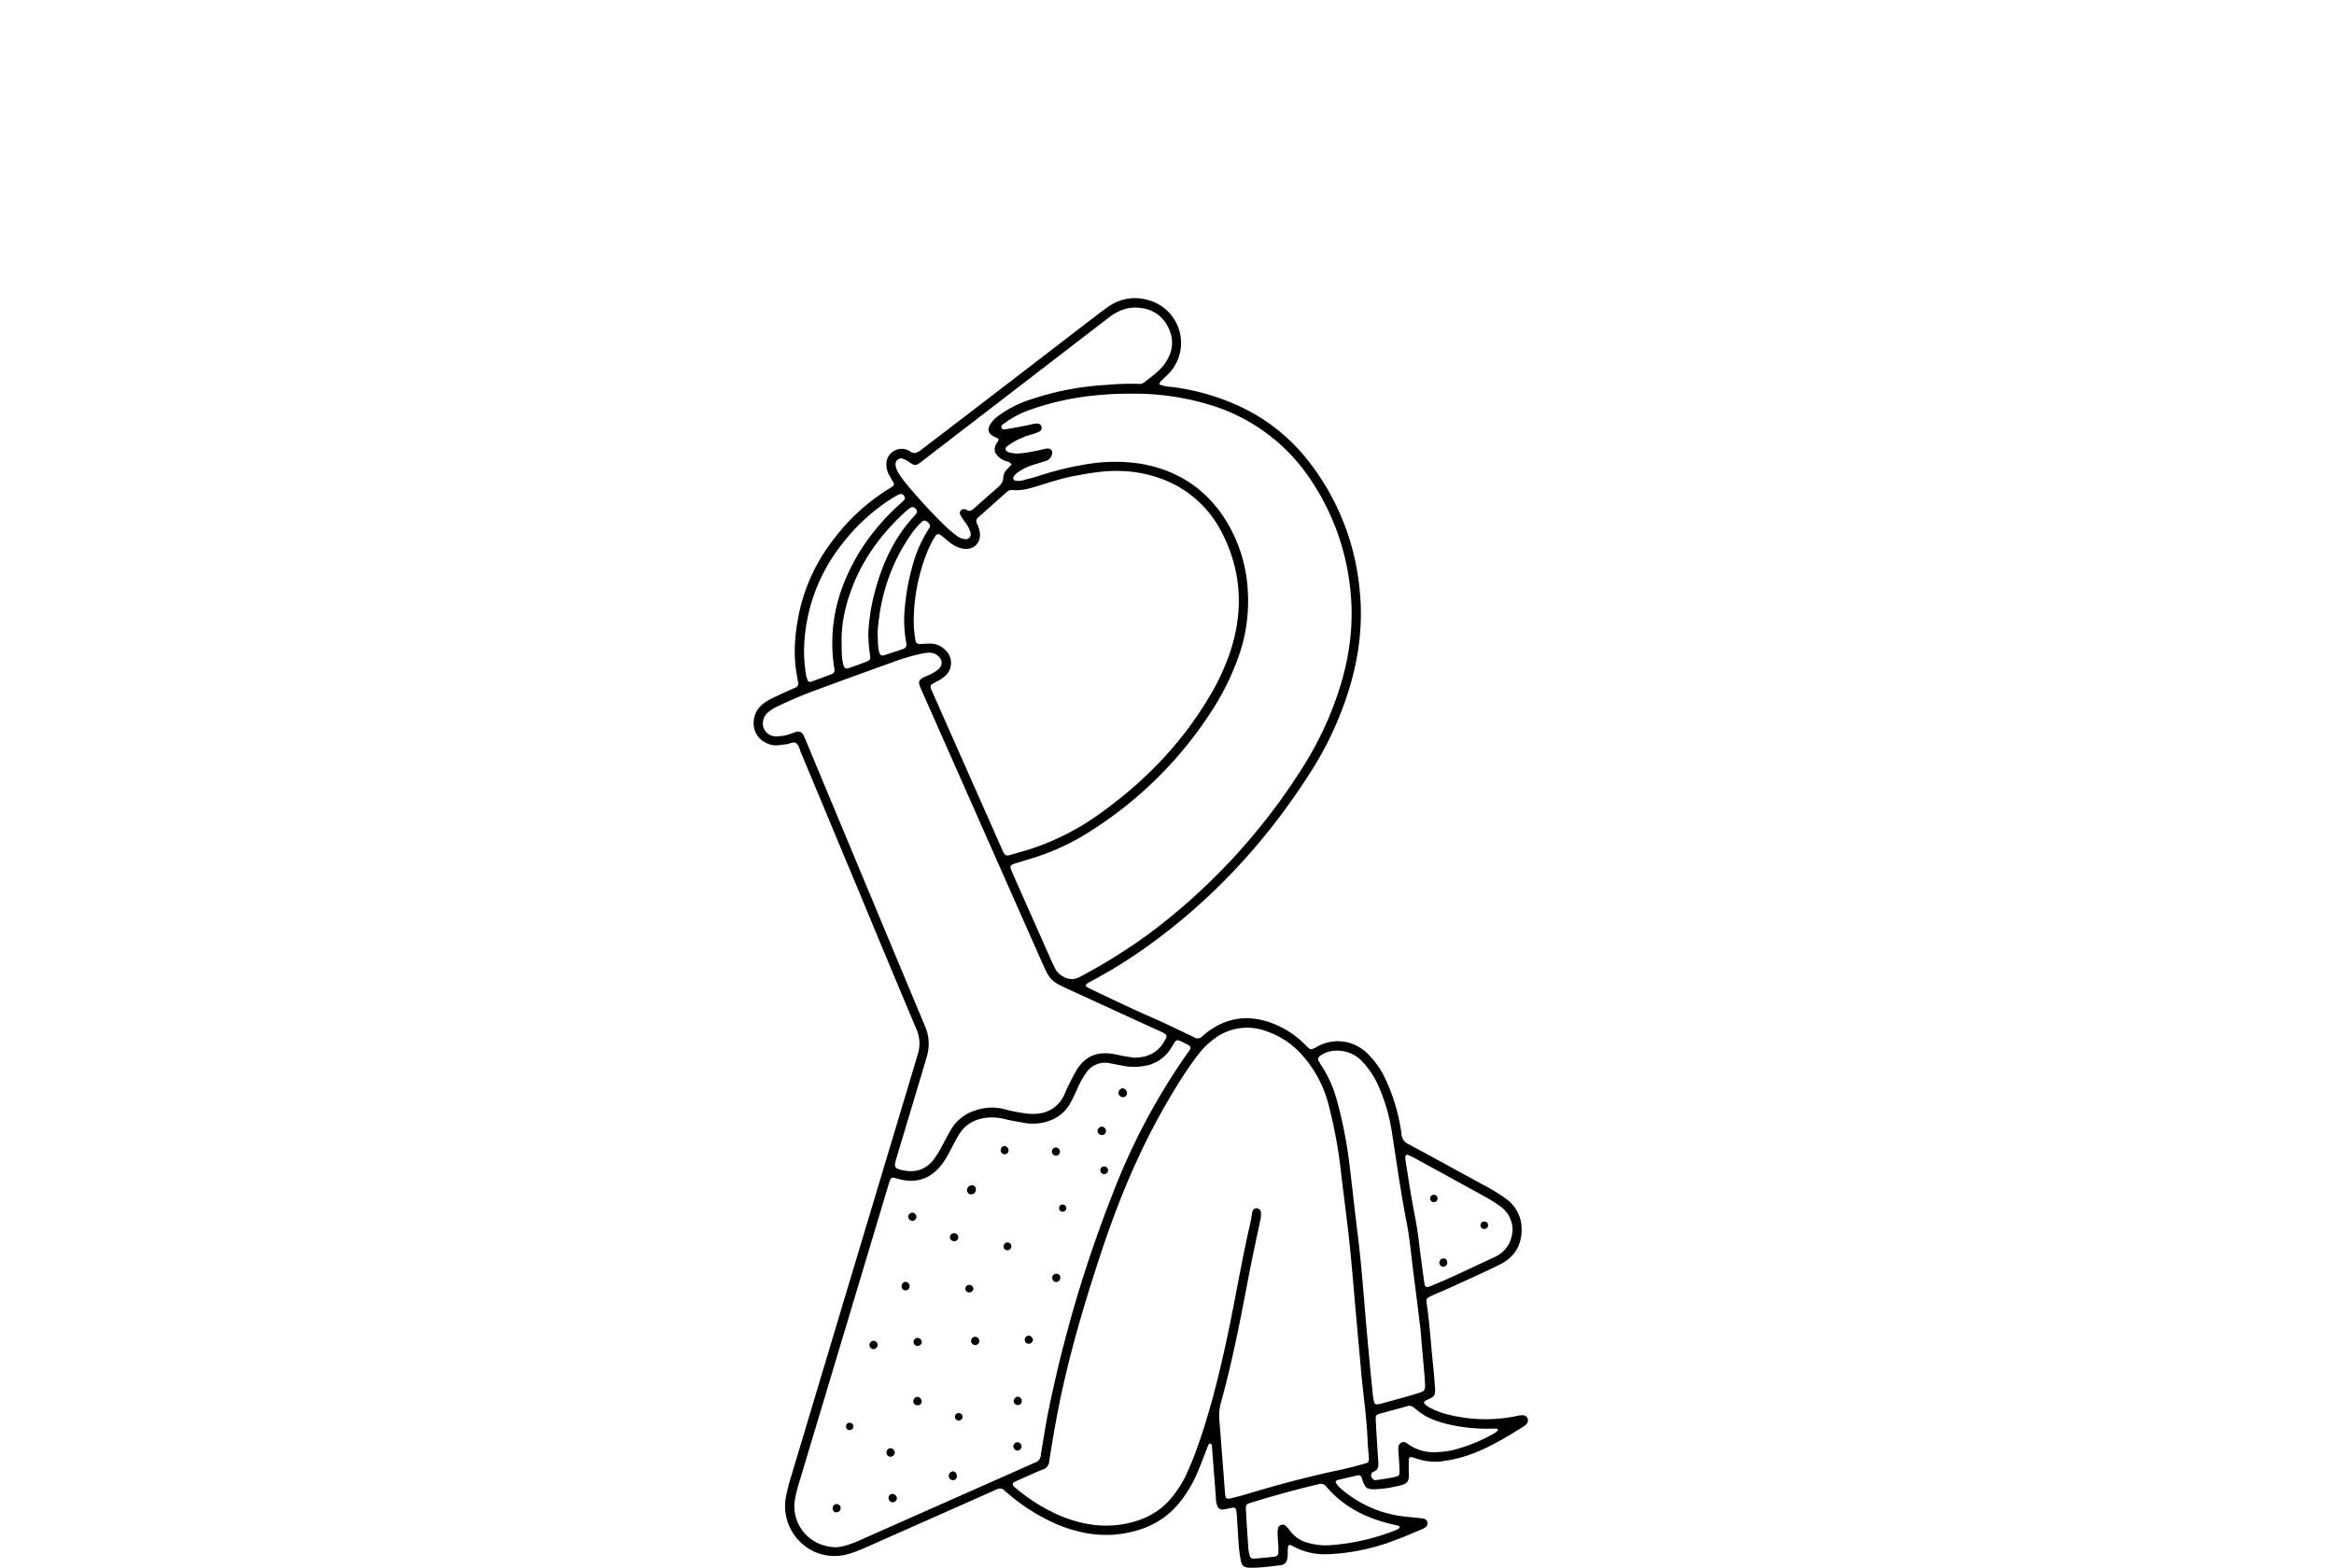 <svg xmlns="http://www.w3.org/2000/svg" id="Capa_1" data-name="Capa 1" viewBox="0 0 1000 672"><path d="M496.8,164.81a17.93,17.93,0,0,0,5,1,97.21,97.21,0,0,1,27.94,7.71,79.88,79.88,0,0,1,30.5,23.63,105,105,0,0,1,22.07,53.49c2.36,19.09-.92,37.29-7.9,55a144.71,144.71,0,0,1-12.17,24.13c-19.4,30.79-43.64,57-73.58,77.87a214.57,214.57,0,0,1-19.92,12.22c-.95.52-1.92,1-2.85,1.6s-.84,1.24.17,1.81c.47.26,1,.48,1.47.72,8.63,4.12,17.25,8.26,26,12.08,5.51,2.4,10.9,5.07,16.34,7.62.62.29,1.24.58,1.84.91a2.59,2.59,0,0,0,3.35-.43,30.44,30.44,0,0,1,3.21-2.55c7.83-5.52,16.31-6.59,25.34-3.61A39.79,39.79,0,0,1,558,446.56c.51.46,1,.95,1.47,1.44,2,2.05,2.07,2.16,4.81.59a18,18,0,0,1,21.27,2.59,37.81,37.81,0,0,1,8.23,11.66,81.26,81.26,0,0,1,6.47,21.52c.09.53.16,1.08.2,1.62a5.16,5.16,0,0,0,3.1,4.42c10.72,5.75,21.37,11.62,32.05,17.45a75.73,75.73,0,0,1,9.75,6,15.74,15.74,0,0,1,6.57,12.23c.3,7.26-2.89,12.72-9.41,15.92-7.11,3.5-14.35,6.72-21.55,10-2.61,1.2-5.28,2.26-7.88,3.47-1.84.85-2.1,1.27-1.82,3.17,1.31,8.79,1.82,17.67,2.75,26.5.35,3.26.58,6.53.83,9.8.22,2.81-.25,3.6-2.79,4.75-.73.34-1.56.5-2,1.4.86,1.49,2.41,2.13,3.86,2.84a32.77,32.77,0,0,0,7.36,2.5,65.57,65.57,0,0,0,28.06.54,10.7,10.7,0,0,1,3.23-.42,2.13,2.13,0,0,1,1.9,1.33,2.2,2.2,0,0,1-.36,2.31,6.36,6.36,0,0,1-1.56,1.31c-6.85,4.26-13.72,8.47-21.3,11.37a57.8,57.8,0,0,1-14.69,3.53,24.34,24.34,0,0,1-8.9-1.07c-.92-.24-1.82-.58-2.75-.81-.74-.2-1.3.25-1.32,1.09,0,1.51,0,3,0,4.51.19,5,0,5.84-5.3,6.87a44.89,44.89,0,0,1-9.73,1.26c-2.86-.07-3.49-.5-4.54-3.2-.2-.51-.37-1-.52-1.56-.27-.91-.81-1.43-1.8-1.2-2.93.66-5.85,1.32-8.76,2.06a.87.87,0,0,0-.47,1.34,13.56,13.56,0,0,0,2.18,2.42,50.14,50.14,0,0,0,27.41,11.87c2.17.23,4.35.43,6.53.66a8.75,8.75,0,0,1,1.61.28,2,2,0,0,1,.57,3.57,6.05,6.05,0,0,1-1.4.84c-8.18,3.45-16.35,7-25.1,8.77a86,86,0,0,1-15.83,2,28.47,28.47,0,0,1-14.2-3.29c-2.15-1.14-2.4-.95-2.49,1.6,0,1,0,1.92-.07,2.87-.22,2.16-1.19,3.37-3.27,3.58-4.35.44-8.68,1.15-13.07,1-2.33-.07-3.23-.77-3.69-3a51.7,51.7,0,0,1-.85-6.08c-.35-4.36-.57-8.73-.86-13.09a19.8,19.8,0,0,0-.28-2.44,1.23,1.23,0,0,0-1.47-1.09c-1.34.22-2.68.54-4,.74a2.3,2.3,0,0,1-2.61-1.49,9.45,9.45,0,0,1-.62-3.6l-1.68-21.67c0-.14,0-.27,0-.41-.06-.4-.13-.82-.57-1a.79.79,0,0,0-1,.56c-.41,1-.76,2-1.16,3.06-1.31,3.3-2.56,6.63-4,9.88a53.33,53.33,0,0,1-6.26,10.56c-5.94,8-14,12.37-23.66,14.2-10.29,2-20.12.27-29.66-3.67a82.54,82.54,0,0,1-20.8-13c-.64-.53-1.27-1-1.87-1.61a2.57,2.57,0,0,0-3-.52l-3,1.34q-26.79,11.88-53.57,23.76a60.27,60.27,0,0,1-6.89,2.62c-15.82,4.78-30.23-9.18-27-24.87.46-2.27,1-4.53,1.68-6.75q27-90.11,54.05-180.2c.24-.78.44-1.58.68-2.36a15.09,15.09,0,0,0-.65-10.77c-8.55-20.27-17-40.6-25.42-60.91q-12-28.75-24-57.51c-.58-1.38-.81-3.06-2-4s-2.85.34-4.31.44c-2.16.16-4.24.82-6.48.21-9-2.47-9.07-12.13-4.55-16.53a17,17,0,0,1,4.33-3.07c2.57-1.27,5.19-2.44,7.8-3.65,1-.46,2-.9,3-1.33a1.72,1.72,0,0,0,1-2c-.18-1.35-.46-2.69-.68-4-1.5-8.91-.63-17.71,1.22-26.46a77.53,77.53,0,0,1,14.83-31.22,86.15,86.15,0,0,1,23.16-21.22c.7-.43,1.4-.87,2.05-1.36a1.06,1.06,0,0,0,.29-1.45c-.58-1.08-1.23-2.13-1.83-3.2a9.51,9.51,0,0,1-1.09-6.35,6.62,6.62,0,0,1,9.8-4.06c1.93,1.55,3.39.71,5.05-.57Q415.36,177,436,161.13l33.5-25.75c1.84-1.41,3.69-2.83,5.62-4.12a19.74,19.74,0,0,1,17.26-2.53,19,19,0,0,1,8.93,30.76c-1,1.15-2.14,2.11-3.2,3.18C497.6,163.23,496.77,163.62,496.8,164.81Zm25.59,443.12,2,25.76c.18,2.32.32,4.64.55,6.95.15,1.52.65,1.88,2.2,1.53,2.13-.49,4.25-1,6.34-1.64,13.21-4,26.53-7.58,40-10.43,3.74-.79,7.44-1.79,11.13-2.79,1.75-.48,2-.81,1.87-2.63-.1-2.19-.44-4.36-.51-6.54-.34-10.54-2-20.95-2.9-31.44-.69-7.89-1.42-15.79-2.13-23.68-.92-10.21-1.71-20.43-2.79-30.63s-2.53-20.61-3.7-30.93a205.39,205.39,0,0,0-5.27-28.18,50.85,50.85,0,0,0-11.3-21.14A35.7,35.7,0,0,0,542.72,442a23.29,23.29,0,0,0-22.87,3.5,32.49,32.49,0,0,0-6.64,6.66c-2,2.63-3.89,5.29-5.68,8a288.66,288.66,0,0,0-20.48,37.36c-7.29,15.79-13.05,32.15-18.33,48.7C462.45,565.87,456.87,585.72,453,606c-1.27,6.71-2.41,13.45-3.46,20.2a3.88,3.88,0,0,1-2.71,3.59c-3.32,1.25-6.52,2.8-9.77,4.23-.75.33-1.51.65-2.23,1-1.13.6-1.19,1.3-.21,2.23.2.19.4.37.61.54a76.09,76.09,0,0,0,19.47,12c8.51,3.45,17.28,5,26.47,3.44,9-1.56,16.56-5.43,22-12.93a46.64,46.64,0,0,0,4.93-8c1.36-3,2.68-6,3.82-9.05,6.06-16.31,10.23-33.15,13.86-50.13,3.43-16,6.08-32.23,9.75-48.21.43-1.87.69-3.77,1.08-5.64a1.74,1.74,0,0,1,1.75-1.43,1.9,1.9,0,0,1,1.89,1.79,11.24,11.24,0,0,1-.34,3.65c-1.77,8.43-3.63,16.83-5.23,25.29-3.32,17.59-6.76,35.15-11.53,52.42A19.88,19.88,0,0,0,522.39,607.93ZM358.12,663.11a23.89,23.89,0,0,0,2.63-.33,42.35,42.35,0,0,0,8.09-2.88l72.69-32.22a20.41,20.41,0,0,1,1.87-.82,3.6,3.6,0,0,0,2.54-3.37c.07-.54.18-1.08.27-1.62.92-5.39,1.72-10.8,2.79-16.16a557.13,557.13,0,0,1,27.63-93.84,277.55,277.55,0,0,1,32.48-61c.24-.33.47-.67.68-1a1.19,1.19,0,0,0-.3-1.77,7,7,0,0,0-1.06-.62c-4.74-2.3-4-2.6-6.6,1.56a16.25,16.25,0,0,1-9.5,7.35,25.41,25.41,0,0,1-11.76.26c-1.75-.31-3.48-.71-5.24-1a9.71,9.71,0,0,0-10,4.13,42,42,0,0,0-3.92,7.18c-.91,2-1.8,4-2.87,5.89a16.46,16.46,0,0,1-9.71,7.73,20.47,20.47,0,0,1-9.74.69c-2.95-.52-5.92-1-8.84-1.72a21.8,21.8,0,0,0-7.32-.55c-5.18.55-9.4,2.8-12.13,7.37-1.4,2.34-2.64,4.79-3.93,7.2a35.32,35.32,0,0,1-3.94,6.22c-4.34,5.17-9.8,7.21-16.46,5.83-1.2-.25-2.37-.63-3.57-.89a1.19,1.19,0,0,0-1.36.66,16.78,16.78,0,0,0-.85,2.31c-1.07,3.53-2.11,7.06-3.17,10.6Q359.91,577,342.31,635.67a52.41,52.41,0,0,0-1.81,7.57C339.15,652.78,346.15,662.78,358.12,663.11Zm33.37-398a52.58,52.58,0,0,0,.69,9.14c.27,1.45.81,1.8,2.25,1.75s3-.18,4.51-.15a8.66,8.66,0,0,1,5.87,2.55,7.45,7.45,0,0,1-.42,11.74,14.48,14.48,0,0,1-2.73,1.8c-3.75,1.87-3.43,1.76-1.77,5.53.06.13.11.26.16.38l28.86,65.19c.33.75.64,1.51,1,2.23.69,1.28,1.26,1.58,2.66,1.19,2.89-.79,5.78-1.61,8.65-2.51a108.21,108.21,0,0,0,31.5-16.33c18-13.1,33.2-28.8,44.75-47.91a99,99,0,0,0,9.61-20.33c5.83-17.73,4.9-35-3.82-51.62a47,47,0,0,0-25.18-22.38,54.36,54.36,0,0,0-18.41-3.53c-6.32-.21-12.51.86-18.7,2-5.8,1-11.36,2.92-17,4.62-3.28,1-6.57,1.9-10,1.54a3.2,3.2,0,0,0-2.63.85q-6.1,5.46-12.24,10.9a2,2,0,0,0-.55,2.55,15.19,15.19,0,0,1,1.2,3.47c.88,5.08-3,8.53-7.95,7.19a13.31,13.31,0,0,1-4.72-2.38c-1.19-.92-2.32-1.92-3.48-2.86-1.49-1.21-2.2-1.14-3.22.59a44.72,44.72,0,0,0-2.8,5.47A81.2,81.2,0,0,0,391.49,265.13Zm92.56-96.4a151.92,151.92,0,0,0-17.18,1,117.35,117.35,0,0,0-25.1,5.76,42.28,42.28,0,0,0-11.25,5.8c-.71.55-1.92,1-1.38,2.18.38.78,1.49.58,2.25.45,3.37-.58,6.72-1.2,10.06-1.9a11,11,0,0,1,3.22-.47,1.62,1.62,0,0,1,1.5,1.18,1.71,1.71,0,0,1-.72,2.15,13.42,13.42,0,0,1-3,1.18,36.57,36.57,0,0,0-7.23,2.84,30.52,30.52,0,0,0-3.46,2.19c-.54.37-1.14.9-.88,1.66a2.06,2.06,0,0,0,1.59,1.16,12.48,12.48,0,0,0,4.87.39,71,71,0,0,0,9.26-1.66,10.38,10.38,0,0,1,2.41-.4,1.78,1.78,0,0,1,1.79,2.19,3.94,3.94,0,0,1-2.84,3.18c-1.83.57-3.65,1.14-5.48,1.69a22.17,22.17,0,0,0-6.23,3.06,6.23,6.23,0,0,0-2,2,1.18,1.18,0,0,0,.67,1.64,7,7,0,0,0,3.25-.13c2.24-.58,4.51-1.12,6.71-1.83a132.75,132.75,0,0,1,19.46-4.85,73.05,73.05,0,0,1,24.06-.47c14.6,2.41,26.4,9.45,35,21.56A63.23,63.23,0,0,1,534.53,252a71,71,0,0,1-3.63,28.69,110.94,110.94,0,0,1-12.57,25.26,169.87,169.87,0,0,1-50.71,50,100.5,100.5,0,0,1-22.42,10.92c-3,1-6,1.87-9,2.79-3.79,1.17-3.84,1.21-2.29,4.71q8.28,18.75,16.61,37.48c.5,1.12,1.06,2.22,1.61,3.32a7.36,7.36,0,0,0,2.4,2.74c2.65,1.82,5.11,2.39,8.3.67a242.69,242.69,0,0,0,29.53-18.45,265.55,265.55,0,0,0,65.61-71,143.82,143.82,0,0,0,10.94-20.63c7.67-17.86,11.79-36.29,9.62-55.89a102.87,102.87,0,0,0-17.16-47.29,78.84,78.84,0,0,0-42.19-31.56A110.78,110.78,0,0,0,484.05,168.73Zm2,284.57c5.31-.05,9.62-1.86,12.5-6.51,1.88-3,1.78-3.3-1.42-4.76-13.17-6-26.31-12.07-39.47-18.09-7.25-3.32-7.86-3.9-11.08-11.18q-15.35-34.68-30.68-69.34-10.62-24-21.24-48c-1.52-3.44-1.24-4.06,2.21-5.62a21.25,21.25,0,0,0,5-2.77c2.1-1.77,2.1-4.15,0-5.91a5.44,5.44,0,0,0-3.76-1.38,19.53,19.53,0,0,0-3.24.41A91.4,91.4,0,0,0,383,283.6c-10.78,3.89-21.58,7.77-32.33,11.77a181.45,181.45,0,0,0-17,7.12,18.46,18.46,0,0,0-4.84,3,6.2,6.2,0,0,0-1.54,6.78,5.58,5.58,0,0,0,5.67,3.28,16.43,16.43,0,0,0,5.23-.86,26.31,26.31,0,0,1,2.71-.94,2.51,2.51,0,0,1,3.38,1.45c.62,1.22,1.12,2.49,1.65,3.75q25.13,60.35,50.3,120.67a18.69,18.69,0,0,1,.87,13.15c-.24.78-.44,1.58-.67,2.36Q390.62,474.6,384.77,494c-.43,1.44-.87,2.88-1.21,4.34s0,2.26,1.57,2.76c5.65,1.76,10.92.87,14.78-4a38.8,38.8,0,0,0,3.67-5.91c1.3-2.4,2.56-4.83,3.94-7.19a18.28,18.28,0,0,1,9.66-7.87,21.94,21.94,0,0,1,13.68-.64,62.44,62.44,0,0,0,9.66,1.79c7.48.74,12.92-2.31,15.69-8.56.55-1.25,1.05-2.53,1.67-3.74,1.19-2.31,2.32-4.65,3.7-6.84,3.43-5.46,8.49-7.45,14.77-6.53,1.75.26,3.48.71,5.23,1C483.05,452.93,484.54,453.09,486,453.3ZM610.38,590c-.31-3.46-.75-8.49-1.2-13.53-.24-2.72-.41-5.46-.74-8.17q-1.46-12-3-24c-.87-6.78-1.44-13.62-2.75-20.31-2.49-12.75-4.27-25.6-6.28-38.42a77.78,77.78,0,0,0-5.92-20.42A36.88,36.88,0,0,0,583.72,455a14.7,14.7,0,0,0-12.62-4.62,11.12,11.12,0,0,0-5.63,2.24,1.44,1.44,0,0,0-.46,2.12c.54,1,1.12,1.87,1.7,2.8A51.1,51.1,0,0,1,572.63,471a188.13,188.13,0,0,1,5.4,26.9c1.27,10,2.29,20.1,3.56,30.13,1.72,13.57,2.67,27.2,3.86,40.82.84,9.66,1.79,19.32,2.73,29a23.64,23.64,0,0,0,.63,3.21,1.06,1.06,0,0,0,1.25.79,8.18,8.18,0,0,0,1.62-.27c5-1.39,10-2.68,15-4.23C611.06,595.94,610.74,596.44,610.38,590Zm-177-391a3.19,3.19,0,0,0-2.06-1.29,7.91,7.91,0,0,1-3.54-2c-1.75-1.61-2-3-1.13-5.14.34-.84,1.35-1.38,1.11-2.59-.8-.39-1.69-.74-2.5-1.23-1.83-1.14-2.18-2.62-1.18-4.55a13,13,0,0,1,3.89-4.15A48.35,48.35,0,0,1,442.22,171a121.56,121.56,0,0,1,31.27-6,124.47,124.47,0,0,1,13.92-.51,3.79,3.79,0,0,0,2.75-.54c3.09-2.47,6.44-4.7,8.79-7.94,3.58-4.93,4.3-10.32,1.52-15.83-2.68-5.33-7.22-8-13.17-8.33-4.78-.28-8.76,1.56-12.44,4.4q-39.78,30.63-79.58,61.23c-3.07,2.36-3.06,2.38-6.2.26a8.18,8.18,0,0,0-.69-.45c-1.22-.65-2.53-1.34-3.79-.27s-1,2.46-.55,3.8a10,10,0,0,0,1.09,2.2,37.91,37.91,0,0,0,2.61,3.66,224.3,224.3,0,0,0,18.07,19.55c1.29,1.21,2.7,2.31,4.1,3.4a6.89,6.89,0,0,0,3.37,1.41,2.15,2.15,0,0,0,2.54-2.74,12.31,12.31,0,0,0-2.21-4.34,37.9,37.9,0,0,1-2.24-3.42,1.67,1.67,0,0,1,1.5-2.32,2.06,2.06,0,0,1,1.18.23c1.32,1,2.29.3,3.25-.55,3.38-3,6.75-6,10.15-8.95,1.38-1.21,2.43-2.51,2.41-4.51a5.17,5.17,0,0,1,1.56-3.26C432,200.5,432.7,199.82,433.4,199.05ZM648.06,527a12.46,12.46,0,0,0-5.26-10,62.86,62.86,0,0,0-6.23-3.94q-15.41-8.52-30.88-16.94a17.87,17.87,0,0,0-2.6-1.18.7.7,0,0,0-.91.56,3.8,3.8,0,0,0-.07,1.21c.91,5.79,1.78,11.6,2.79,17.38s2.31,11.79,3,17.77c.64,5.7,1.47,11.37,2.23,17.06a12.28,12.28,0,0,0,.26,1.61,1.21,1.21,0,0,0,1.53,1,8.47,8.47,0,0,0,1.53-.55c9.11-3.7,17.9-8.12,26.85-12.18a14.93,14.93,0,0,0,2.47-1.45C646.21,534.83,647.82,531.35,648.06,527ZM599.77,654.44c-.18-.18-.32-.45-.52-.51-1.18-.31-2.38-.57-3.58-.86-10.72-2.62-20.19-7.42-27.44-16a2.86,2.86,0,0,0-3.24-1c-9.81,2.33-19.55,5-29.18,8-1.85.58-2.12.94-2,3,.3,5.59.68,11.17,1.06,16.75a13.29,13.29,0,0,0,.45,2.41c.35,1.45.74,1.82,2.29,1.72,2.86-.2,5.7-.51,8.55-.81a1.68,1.68,0,0,0,1.54-1.65,21,21,0,0,0,0-2.86c-.09-1.77-.26-3.54-.32-5.31a9.45,9.45,0,0,1,.22-2.43,2,2,0,0,1,3.23-1,12.84,12.84,0,0,1,1.87,2.16,14,14,0,0,0,8.46,5.35,26.49,26.49,0,0,0,8.51.84,94,94,0,0,0,28.21-6.41C598.62,655.5,599.4,655.26,599.77,654.44ZM344.48,279.2a68.44,68.44,0,0,0,.84,9.79,11.26,11.26,0,0,0,.64,2.37,1.17,1.17,0,0,0,1.62.78q4.44-1.58,8.83-3.27a1.73,1.73,0,0,0,1.1-2c0-.41-.11-.81-.17-1.21a68.49,68.49,0,0,1,3.24-33.1c5.09-14.23,13.56-26.11,24.63-36.25.8-.73,1.64-1.44,2.37-2.24a1.37,1.37,0,0,0,0-1.12,1.77,1.77,0,0,0-2.33-1.09,44.3,44.3,0,0,0-3.91,2.23,84.19,84.19,0,0,0-21.13,19.81A75.09,75.09,0,0,0,344.48,279.2ZM615.35,622.35a39.58,39.58,0,0,0,6.49-.74,68.83,68.83,0,0,0,18.54-7.43,8,8,0,0,0,1.26-1c.08-.07.09-.24.1-.37a.44.44,0,0,0-.49-.53c-.68,0-1.36,0-2,0a73.36,73.36,0,0,1-19.08-1.95c-5-1.19-9.65-3-13.55-6.41-.31-.27-.64-.51-1-.77a2.78,2.78,0,0,0-2.67-.51c-3.94,1.12-7.9,2.13-11.83,3.26-1.54.44-1.76.79-1.69,2.35.14,3.27.36,6.54.56,9.81.18,3,.39,6,.57,9,.1,1.59-.22,2.88-1.92,3.66a1.54,1.54,0,0,0-1,2.26,1.86,1.86,0,0,0,2.24,1.31c2.56-.37,5.13-.74,7.66-1.28,1.94-.42,2.16-.75,2.09-2.87-.08-2.72-.29-5.45-.49-8.17-.1-1.4-.21-2.85,1.19-3.65s2.32.16,3.34.85A18.87,18.87,0,0,0,615.35,622.35Zm-254.76-347c.06,3.27-.07,6.56.8,9.76.32,1.22.92,1.66,2.08,1.27,2.45-.81,4.9-1.68,7.31-2.64,2.18-.87,2.19-1,1.94-3.35a55.24,55.24,0,0,1-.65-9.79,82.35,82.35,0,0,1,2.05-14.16c3.16-13.2,8.35-25.39,17.75-35.46.18-.2.35-.42.53-.62a1.5,1.5,0,0,0,0-2.19c-.79-.92-1.55-1.11-2.49-.45a23.81,23.81,0,0,0-2.54,2.06C378.24,228.3,370.85,238,366,249.55,362.6,257.82,360.4,266.35,360.59,275.39ZM376,271c.15,3.38.05,6,.7,8.53.31,1.21,1,1.64,2.08,1.28,2.73-.85,5.45-1.75,8.17-2.67,1-.35,1.57-1.08,1.35-2.57a55.3,55.3,0,0,1-.9-11.42A98.64,98.64,0,0,1,391,242.33a55.89,55.89,0,0,1,7.15-16c.66-1,.32-1.71-.92-2.74a1.5,1.5,0,0,0-2.18,0,31.17,31.17,0,0,0-4.8,5.58C381.31,242,377,256.29,376,271Z"/><path d="M480.86,466.42a2.06,2.06,0,0,1,2,2.05,1.63,1.63,0,0,1-1.39,1.7,1.87,1.87,0,0,1-2.24-1.74A2,2,0,0,1,480.86,466.42Z"/><path d="M416,511.87a1.75,1.75,0,0,1-1.66-1.91,2.14,2.14,0,0,1,2.15-2,1.71,1.71,0,0,1,1.62,1.92A2,2,0,0,1,416,511.87Z"/><path d="M472,486.45a1.89,1.89,0,0,1-1.76-1.87,2,2,0,0,1,1.88-1.75,2,2,0,0,1,1.75,1.93A1.74,1.74,0,0,1,472,486.45Z"/><path d="M384.29,642.23a1.94,1.94,0,0,1-2,1.64,2,2,0,0,1-1.61-2,1.71,1.71,0,0,1,1.93-1.6A2,2,0,0,1,384.29,642.23Z"/><path d="M436,618.11a1.9,1.9,0,0,1,1.71,1.86,2,2,0,0,1-1.84,1.73,2,2,0,0,1-1.71-1.9A1.83,1.83,0,0,1,436,618.11Z"/><path d="M419.6,574.76a1.77,1.77,0,1,1-3.54-.16,1.76,1.76,0,0,1,1.83-1.7A1.88,1.88,0,0,1,419.6,574.76Z"/><path d="M391,519.69a1.83,1.83,0,0,1,1.63,2,1.94,1.94,0,0,1-1.63,1.58,2,2,0,0,1-1.89-1.78A2,2,0,0,1,391,519.69Z"/><path d="M408.22,634.36a1.87,1.87,0,0,1-1.72-1.83,1.91,1.91,0,0,1,2-1.95,2,2,0,0,1,1.47,2.07A1.63,1.63,0,0,1,408.22,634.36Z"/><path d="M383.37,622.47a1.89,1.89,0,0,1-1.77,1.84,1.69,1.69,0,0,1-1.79-1.76,1.89,1.89,0,0,1,1.7-1.91A2.07,2.07,0,0,1,383.37,622.47Z"/><path d="M394.91,600.9a1.79,1.79,0,0,1-2.18,1.33,1.65,1.65,0,0,1-1.36-2.11,2,2,0,0,1,1.68-1.5A2.15,2.15,0,0,1,394.91,600.9Z"/><path d="M452.23,491.78a1.81,1.81,0,0,1,1.91,1.68,1.73,1.73,0,0,1-3.44.34A1.78,1.78,0,0,1,452.23,491.78Z"/><path d="M374.35,578.21a1.82,1.82,0,0,1-1.83-1.7,1.85,1.85,0,0,1,1.66-1.88,1.89,1.89,0,0,1,1.87,1.67A2.08,2.08,0,0,1,374.35,578.21Z"/><path d="M408.59,531.89A1.73,1.73,0,0,1,407,530a1.63,1.63,0,0,1,1.67-1.45,1.71,1.71,0,1,1-.05,3.39Z"/><path d="M389.74,551.21A1.71,1.71,0,0,1,388,553a1.65,1.65,0,0,1-1.71-1.8,1.91,1.91,0,0,1,1.7-1.87A2,2,0,0,1,389.74,551.21Z"/><path d="M436,598.54a2,2,0,0,1,1.8,1.8,1.68,1.68,0,0,1-1.67,1.83,1.85,1.85,0,0,1-1.84-1.7A2.15,2.15,0,0,1,436,598.54Z"/><path d="M358.38,644.57a1.8,1.8,0,0,1,1.8,1.79,1.74,1.74,0,0,1-1.41,1.72,1.56,1.56,0,0,1-2-1.49A1.8,1.8,0,0,1,358.38,644.57Z"/><path d="M433.3,534.36a1.64,1.64,0,0,1-2,1.41A1.56,1.56,0,0,1,430,534a1.67,1.67,0,0,1,3.33.32Z"/><path d="M450.81,547.52a1.77,1.77,0,0,1,2-1.63,1.62,1.62,0,0,1,1.48,1.66,2,2,0,0,1-1.73,1.92A1.91,1.91,0,0,1,450.81,547.52Z"/><path d="M442.57,574.17a1.79,1.79,0,0,1-1.86,1.71,1.65,1.65,0,0,1-1.66-1.47,1.83,1.83,0,0,1,1.61-2A2,2,0,0,1,442.57,574.17Z"/><path d="M393.19,573.38a1.87,1.87,0,0,1,1.75,1.86,1.74,1.74,0,0,1-2,1.55,1.68,1.68,0,0,1-1.53-1.59A1.79,1.79,0,0,1,393.19,573.38Z"/><path d="M430.43,491.14a1.89,1.89,0,0,1,1.68,1.9,1.6,1.6,0,0,1-1.87,1.61,1.63,1.63,0,0,1-1.49-1.61A1.83,1.83,0,0,1,430.43,491.14Z"/><path d="M415.45,550.68a1.68,1.68,0,0,1,1.59,1.53,1.72,1.72,0,0,1-1.86,1.67,1.59,1.59,0,0,1-1.57-1.53A1.63,1.63,0,0,1,415.45,550.68Z"/><path d="M474.72,501.71a1.54,1.54,0,0,1-1.59,1.46,1.59,1.59,0,0,1-1.67-1.8,1.54,1.54,0,0,1,1.59-1.47A1.62,1.62,0,0,1,474.72,501.71Z"/><path d="M453.77,517.76a1.46,1.46,0,0,1,1.46-1.52,1.53,1.53,0,1,1-1.46,1.52Z"/><path d="M412.38,607a1.56,1.56,0,0,1-1.31,1.76,1.59,1.59,0,1,1-.37-3.14A1.57,1.57,0,0,1,412.38,607Z"/><path d="M364.21,609.77a1.47,1.47,0,0,1,1.39,1.6,1.57,1.57,0,1,1-3.11-.33A1.52,1.52,0,0,1,364.21,609.77Z"/><path d="M620.08,540.82a1.9,1.9,0,0,1-1.44,2.07,1.74,1.74,0,0,1-1.93-1.54,1.76,1.76,0,0,1,1.45-2A1.6,1.6,0,0,1,620.08,540.82Z"/><path d="M615.88,513.63a1.47,1.47,0,0,1-1.45,1.57,1.49,1.49,0,0,1-1.66-1.36,1.53,1.53,0,0,1,1.65-1.78A1.49,1.49,0,0,1,615.88,513.63Z"/><path d="M637.6,525.16a1.61,1.61,0,0,1-1.59,1.52,1.59,1.59,0,1,1,.15-3.15A1.56,1.56,0,0,1,637.6,525.16Z"/></svg>